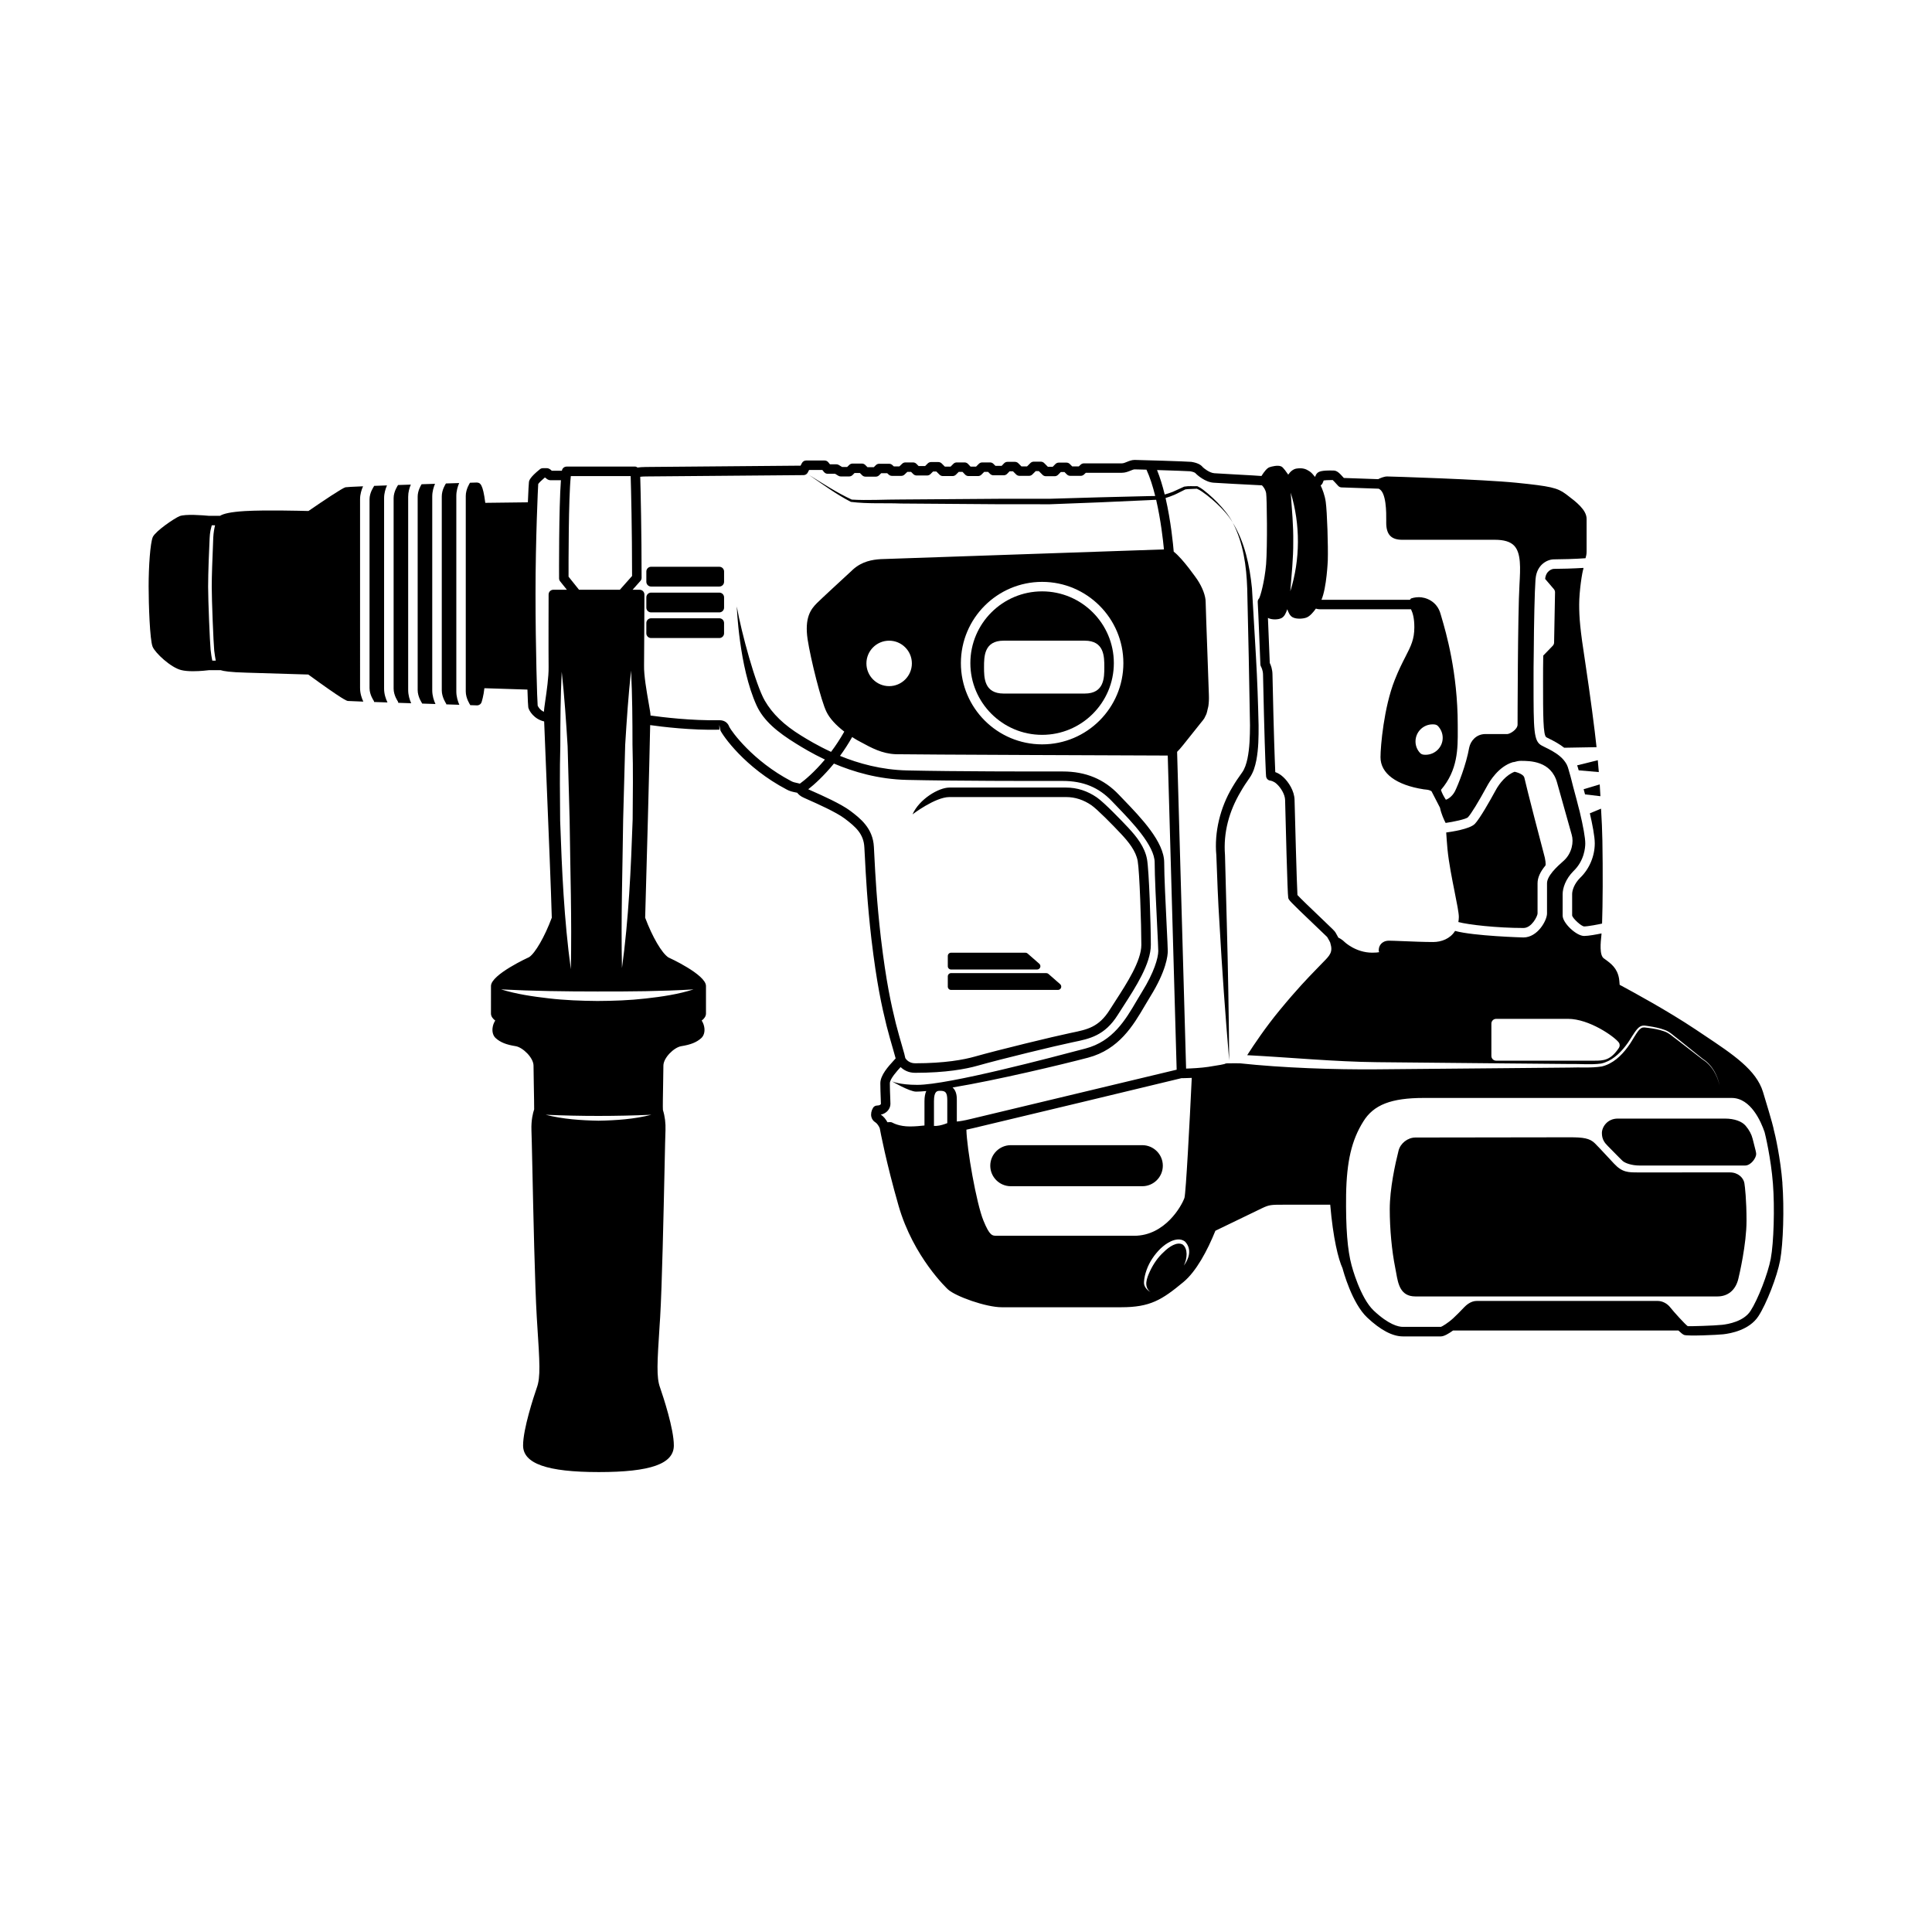 <?xml version="1.0" encoding="UTF-8"?>
<!-- Uploaded to: ICON Repo, www.svgrepo.com, Generator: ICON Repo Mixer Tools -->
<svg fill="#000000" width="800px" height="800px" version="1.1" viewBox="144 144 512 512" xmlns="http://www.w3.org/2000/svg">
 <g>
  <path d="m334.63 307.85h-18.086c-0.695 0-1.258 0.562-1.258 1.258l-0.004 2.723c0 0.695 0.566 1.258 1.258 1.258h18.086c0.695 0 1.258-0.562 1.258-1.258v-2.723c0.004-0.695-0.562-1.258-1.254-1.258z"/>
  <path d="m334.63 301.05h-18.086c-0.695 0-1.258 0.562-1.258 1.258v2.723c0 0.695 0.566 1.258 1.258 1.258h18.086c0.695 0 1.258-0.562 1.258-1.258v-2.723c0-0.695-0.566-1.258-1.258-1.258z"/>
  <path d="m334.63 294.2h-18.086c-0.695 0-1.258 0.562-1.258 1.258v2.723c0 0.695 0.566 1.258 1.258 1.258h18.086c0.695 0 1.258-0.562 1.258-1.258v-2.723c0-0.695-0.566-1.258-1.258-1.258z"/>
  <path d="m474.93 318.12 0.332 18.117c-0.016 2.984-0.094 5.992-0.668 8.793-0.297 1.387-0.723 2.727-1.445 3.715-0.918 1.25-1.785 2.543-2.574 3.891-3.184 5.316-4.82 11.902-4.231 18.027 0.223 6.066 0.438 12.109 0.836 18.152 0.668 12.086 1.543 24.16 2.57 36.227-0.094-12.109-0.305-24.211-0.633-36.309l-0.48-18.129c-0.473-5.996 1.102-11.633 4.109-16.715 0.723-1.273 1.523-2.504 2.383-3.707 1.047-1.488 1.492-3.125 1.809-4.68 0.598-3.144 0.617-6.227 0.602-9.281-0.137-6.098-0.348-12.117-0.695-18.172l-1.059-18.137c-0.605-6.055-1.902-12.203-5.09-17.395 2.809 5.367 3.629 11.535 3.832 17.461z"/>
  <path d="m396.05 400.93h22.797c0.359 0 0.688-0.227 0.816-0.566 0.129-0.34 0.027-0.723-0.246-0.965l-3.094-2.711c-0.156-0.137-0.359-0.215-0.574-0.215l-19.699 0.004c-0.484 0-0.871 0.391-0.871 0.871v2.711c0 0.48 0.387 0.871 0.871 0.871z"/>
  <path d="m396.05 406.34h28.324c0.359 0 0.688-0.227 0.816-0.566 0.129-0.34 0.027-0.723-0.246-0.965l-3.094-2.711c-0.156-0.137-0.359-0.215-0.574-0.215h-25.227c-0.484 0-0.871 0.391-0.871 0.871v2.711c0 0.48 0.387 0.875 0.871 0.875z"/>
  <path d="m608.46 445.77c-0.309-1.207-0.895-2.293-1.836-3.418-1-1.199-3.047-1.914-5.473-1.914h-28.449c-2.731 0-4.184 2.223-4.184 3.824 0 1.723 0.754 2.621 1.59 3.465l1.348 1.367c1.059 1.078 2.312 2.356 2.539 2.551 0.664 0.594 2.383 1.234 4.59 1.234h27.863c1.59 0 2.957-2.035 2.957-3.039 0-0.367-0.145-0.992-0.762-3.348z"/>
  <path d="m602.46 454.7-24.406 0.004c-2.539-0.004-4.137 0.016-6.32-2.328l-1.531-1.645c-1.746-1.879-2.75-2.953-3.539-3.738-1.367-1.367-3.152-1.598-6.637-1.598-2.688 0-40.938 0.059-40.938 0.059-2.016 0-3.977 1.531-4.457 3.481-0.871 3.445-2.332 10.043-2.332 15.52 0 5.234 0.543 11.027 1.445 15.5 0.098 0.477 0.184 0.945 0.262 1.402 0.516 2.914 1.102 6.211 5.082 6.211h80.059c2.801 0 4.816-1.703 5.531-4.676 0.223-0.918 2.168-9.145 2.168-15.391 0-5.457-0.414-9.051-0.57-9.965-0.234-1.379-1.648-2.836-3.816-2.836z"/>
  <path d="m566.63 367.5c0 3.391-1.445 6.801-3.867 9.121-1.57 1.57-2.129 3.316-2.129 4.328v5.695c0.188 0.773 2.422 2.84 3.18 2.871 1.055 0 3.941-0.57 4.75-0.758 0.184-4.973 0.227-14.055 0.086-21.934-0.043-2.629-0.176-5.562-0.359-8.52l-2.965 1.23c0.641 2.785 1.305 6.086 1.305 7.965z"/>
  <path d="m562.11 347.25 0.172 0.609c0.023 0.09 0.055 0.191 0.082 0.285l5.285 0.461c0.035 0.004 0.027 0.031 0.055 0.035-0.09-1.148-0.18-2.207-0.273-3.176l-5.481 1.363c0.043 0.137 0.125 0.273 0.16 0.422z"/>
  <path d="m562.5 304.23c0-3.664 0.812-8.742 1.121-9.504 0.027-0.074-0.023-0.148-0.012-0.227-2.496 0.164-6.18 0.258-7.812 0.258-0.441 0-2.109 0.457-2.316 2.664l2.32 2.715c0.195 0.234 0.305 0.535 0.301 0.844l-0.25 13.301c-0.004 0.316-0.133 0.621-0.355 0.852l-2.523 2.609c-0.039 2.258-0.047 4.547-0.047 6.844 0 8.945 0 14.348 0.879 14.801 0.23 0.129 0.496 0.258 0.809 0.41 1.016 0.496 2.5 1.273 3.918 2.363l8.566-0.152c-0.469-4.602-1.711-13.957-3-22.504-1.367-8.797-1.598-11.82-1.598-15.273z"/>
  <path d="m529.51 380.45c0.566 2.812 1.098 5.465 1.098 6.555 0 0.488-0.062 0.918-0.129 1.344 2.613 0.711 10.258 1.578 17.258 1.578 2.195 0 3.719-3.168 3.731-3.828v-8.012c0-1.484 0.688-3.031 2.102-4.734 0.102-0.242 0.047-1.492-0.488-3.262-0.316-1.066-4.641-17.789-5.113-20.004-0.152-0.641-1.141-1.227-2.57-1.562-2.168 0.777-4.035 3.031-5.062 4.965-1.477 2.707-4.144 7.438-5.492 8.848-1.336 1.395-6.363 2.121-7.586 2.281 0.066 1.086 0.168 2.492 0.332 4.371 0.359 3.68 1.227 7.992 1.922 11.461z"/>
  <path d="m564.05 354.52 4.078 0.484-0.184-3.133-4.262 1.277c0.121 0.457 0.242 0.906 0.367 1.371z"/>
  <path d="m264.93 275.43c0-1.316 0.367-2.508 0.754-3.418-1.055 0.031-2.207 0.066-3.5 0.109-0.121 0.176-1.109 1.695-1.109 3.438v51.383c0 1.836 1.137 3.484 1.145 3.5 0.047 0.066 0.02 0.152 0.055 0.223 1.242 0.039 2.394 0.078 3.453 0.109-0.402-0.922-0.797-2.168-0.797-3.539z"/>
  <path d="m245.79 276.01c0-1.301 0.375-2.477 0.766-3.371-1.211 0.043-2.352 0.086-3.441 0.125-0.027 0.051-0.004 0.117-0.039 0.164-0.012 0.02-1.145 1.609-1.145 3.379v50.059c0 1.766 1.125 3.359 1.137 3.375 0.062 0.086 0.035 0.199 0.074 0.293 1.102 0.039 2.297 0.078 3.543 0.121-0.438-0.918-0.898-2.199-0.898-3.66z"/>
  <path d="m252.17 275.64c0-1.234 0.336-2.336 0.699-3.215-1.141 0.039-2.273 0.074-3.394 0.113-0.012 0.02 0 0.043-0.016 0.059-0.012 0.016-1.145 1.621-1.145 3.414v50.484c0 1.789 1.133 3.398 1.145 3.414 0.074 0.102 0.043 0.23 0.086 0.344 1.125 0.039 2.266 0.074 3.422 0.113-0.402-0.91-0.797-2.144-0.797-3.5z"/>
  <path d="m258.55 275.56c0-1.289 0.355-2.445 0.734-3.344-1.148 0.035-2.344 0.074-3.555 0.113-0.25 0.395-1.043 1.75-1.043 3.309v51.223c0 1.824 1.137 3.465 1.152 3.481 0.023 0.035 0.008 0.078 0.027 0.113 1.199 0.039 2.383 0.078 3.535 0.117-0.422-0.926-0.852-2.199-0.852-3.633z"/>
  <path d="m239.42 276.3c0-1.328 0.391-2.531 0.793-3.426-2.613 0.109-4.426 0.199-4.664 0.258-0.895 0.246-5.75 3.5-9.809 6.289-2.082-0.055-11.254-0.297-16.832 0.016-3.949 0.238-5.738 0.727-6.598 1.258h-2.988c-1.5-0.141-6.227-0.52-7.742 0.094-1.359 0.555-6.273 3.891-7.078 5.504-0.695 1.609-1.113 7.922-1.113 13.094 0 4.68 0.309 14.176 1.055 15.996 0.688 1.684 4.848 5.523 7.543 6.184 0.887 0.234 2.035 0.312 3.172 0.312 1.922 0 3.75-0.215 4.184-0.27h3.156c0.711 0.242 2.391 0.543 6.894 0.656 5.363 0.176 14.328 0.434 16.301 0.492 9.352 6.797 10.129 6.941 10.504 7.008 0.191 0.023 1.766 0.086 4.086 0.172-0.43-0.922-0.863-2.172-0.863-3.578zm-39.156 42.781c-0.004-0.027-0.012-0.047-0.016-0.074-0.051-0.238-0.102-0.535-0.156-0.828-0.027-0.156-0.055-0.289-0.082-0.457-0.078-0.48-0.148-0.996-0.199-1.531-0.203-2.074-0.656-13.078-0.656-16.703 0-3.676 0.262-10.207 0.402-12.906 0.027-0.723 0.109-1.348 0.207-1.895 0.031-0.164 0.062-0.293 0.098-0.441 0.078-0.352 0.16-0.688 0.234-0.934 0.012-0.035 0.023-0.066 0.031-0.102h0.867c-0.211 0.84-0.41 1.949-0.48 3.277l-0.082 2.207c-0.137 3.316-0.32 7.859-0.32 10.789 0 3.688 0.457 14.855 0.66 16.949 0 0.008 0.004 0.016 0.004 0.023 0.113 0.969 0.27 1.891 0.402 2.621z"/>
  <path d="m411.87 458.36h34.852c2.996 0 5.438-2.441 5.438-5.438 0-3-2.441-5.438-5.438-5.438h-34.852c-2.996 0-5.438 2.441-5.438 5.438 0.004 3 2.441 5.438 5.438 5.438z"/>
  <path d="m439.18 319.73c0-10.48-8.527-19.012-19.012-19.012s-19.012 8.527-19.012 19.012c0 10.48 8.527 19.012 19.012 19.012s19.012-8.531 19.012-19.012zm-34.402 1.062c0-2.789 0-7.008 5.199-7.008h21.48c5.199 0 5.199 4.215 5.199 7.008 0 2.789 0 7.008-5.199 7.008h-21.48c-5.199-0.004-5.199-4.219-5.199-7.008z"/>
  <path d="m616.36 457.52c-0.496-6.523-1.969-13.031-2.289-14.129-0.055-0.371-0.301-1.621-2.856-10.004v-0.004c-1.781-5.832-7.863-9.891-15.562-15.027l-2.277-1.523c-7.523-5.019-16.43-9.836-19.777-11.648l-0.375-0.199c-0.039-0.723-0.137-1.473-0.152-1.586 0-0.004-0.008-0.008-0.008-0.012 0-0.008 0.004-0.016 0.004-0.023-0.473-2.801-2.125-4-3.723-5.16l-0.254-0.184c-0.016-0.008-0.023-0.016-0.039-0.023-1.238-0.84-0.867-4.312-0.668-6.121 0.02-0.133 0.023-0.348 0.039-0.512-1.285 0.266-3.438 0.676-4.606 0.676-2.078 0-5.699-3.426-5.699-5.391v-5.695c0-1.566 0.758-3.996 2.887-6.129 2.887-2.766 3.109-6.301 3.109-7.32 0-1.453-0.527-4.445-1.477-8.422l-0.336-1.273c-0.16-0.602-0.32-1.215-0.465-1.828-0.297-1.148-0.602-2.297-0.895-3.344l-0.02-0.066c-0.137-0.605-0.289-1.18-0.434-1.719-0.109-0.414-0.211-0.797-0.301-1.16-0.121-0.414-0.23-0.809-0.336-1.168l-0.172-0.613c-0.125-0.496-0.281-0.91-0.512-1.375-0.445-0.801-1.066-1.543-1.793-2.133-0.008-0.004-0.008-0.012-0.012-0.02l-0.004 0.004c-1.309-1.094-2.84-1.84-3.852-2.332-0.359-0.176-0.664-0.328-0.895-0.457-2.203-1.141-2.203-3.875-2.203-17.02 0-2.477 0-4.953 0.051-7.379 0.051-8.301 0.242-16.484 0.457-19.465 0-0.004 0.004-0.004 0.004-0.008l0.031-0.379c0.336-3.762 3.148-5.113 4.848-5.113 1.73 0 5.973-0.109 8.383-0.301 0.156-0.5 0.285-1.082 0.285-1.762v-8.668c0-2.402-2.828-4.543-5.102-6.266l-0.449-0.34c-2.223-1.637-4.051-2.051-13.012-2.961-9.016-0.914-33.551-1.672-34.289-1.672-0.836 0-1.848 0.445-2.383 0.715-1.355-0.051-6.25-0.23-9.094-0.316l-0.148-0.16c-0.992-1.09-1.645-1.812-2.609-1.812-3.184-0.074-3.941 0.25-4.414 0.809-0.227 0.266-0.332 0.582-0.461 0.887-0.484-0.605-0.977-1.168-1.461-1.484-0.969-0.641-1.801-0.949-3.387-0.742-0.988 0.129-1.742 0.863-2.262 1.625-1.379-2.023-1.691-2.129-2.035-2.246-0.84-0.289-2.348 0.07-2.945 0.285-0.613 0.215-1.34 1.078-2.117 2.316-0.973-0.082-2.934-0.195-7.289-0.43-2.332-0.125-4.441-0.238-5.172-0.301-1.301-0.074-2.875-1.367-3.106-1.625-0.531-0.688-1.523-1.156-3.031-1.391-1.074-0.113-13.918-0.512-14.996-0.512-0.777 0-1.453 0.277-2.047 0.52-0.508 0.211-0.945 0.391-1.379 0.391h-10.023c-0.32 0-0.629 0.121-0.867 0.344l-0.492 0.465h-1.746l-0.641-0.641c-0.234-0.234-0.555-0.367-0.891-0.367h-2.016c-0.336 0-0.656 0.133-0.891 0.367l-0.738 0.742h-1.273l-0.988-0.992c-0.234-0.234-0.555-0.367-0.891-0.367h-1.863c-0.336 0-0.656 0.133-0.891 0.367l-0.891 0.891h-1.477l-0.844-0.844c-0.234-0.234-0.555-0.367-0.891-0.367h-1.965c-0.344 0-0.676 0.141-0.91 0.391l-0.641 0.668-1.652-0.004-0.535-0.535c-0.234-0.234-0.555-0.367-0.891-0.367h-2.066c-0.336 0-0.656 0.133-0.891 0.367l-0.742 0.742h-1.461l-0.684-0.719c-0.234-0.25-0.566-0.391-0.91-0.391h-2.062c-0.336 0-0.656 0.133-0.891 0.367l-0.742 0.742h-1.523l-0.84-0.84c-0.234-0.234-0.555-0.367-0.891-0.367h-1.914c-0.336 0-0.656 0.133-0.891 0.367l-0.688 0.688h-1.727l-0.59-0.59c-0.234-0.234-0.555-0.367-0.891-0.367h-2.012c-0.324 0-0.633 0.121-0.867 0.348l-0.746 0.711h-1.465l-0.395-0.367c-0.234-0.215-0.543-0.336-0.859-0.336h-2.617c-0.336 0-0.656 0.133-0.891 0.367l-0.543 0.543h-1.676l-0.586-0.59c-0.234-0.238-0.555-0.371-0.891-0.371h-2.469c-0.336 0-0.656 0.133-0.891 0.367l-0.551 0.535h-1.344l-0.855-0.523c-0.195-0.121-0.422-0.184-0.656-0.184h-1.707l-0.43-0.535c-0.242-0.297-0.602-0.473-0.984-0.473h-4.891c-0.473 0-0.898 0.262-1.117 0.68l-0.359 0.688c-5.516 0.047-39.281 0.348-40.992 0.348-0.961 0-1.68 0.074-2.207 0.152-0.191-0.117-0.375-0.254-0.613-0.254h-18.188c-0.621 0-1.145 0.449-1.246 1.059 0 0.012-0.004 0.027-0.004 0.035h-2.688c-0.32-0.301-0.715-0.672-1.32-0.672h-1.027c-0.285 0-0.562 0.098-0.781 0.273-2.711 2.16-2.863 3.055-2.914 3.348-0.047 0.285-0.164 2.312-0.289 5.426l-11.285 0.137c-0.641-4.996-1.324-5.379-2.328-5.379-0.039 0-0.676 0.02-1.715 0.051-0.07 0.105-1.129 1.699-1.129 3.504v51.805c0 1.859 1.141 3.519 1.152 3.539 0.02 0.027 0.004 0.066 0.023 0.094 0.707 0.023 1.336 0.043 1.785 0.059h0.039c0.547 0 1.027-0.348 1.195-0.871 0.031-0.078 0.535-1.664 0.742-3.676l11.406 0.363c0.086 2.711 0.168 4.461 0.223 4.715 0.184 0.922 1.559 3.133 4.207 3.727 0.109 2.949 0.336 8.5 0.605 15.004 0.555 13.566 1.246 30.406 1.418 37.008-1.895 5.094-4.414 9.41-5.996 10.445-0.098 0.043-10.117 4.609-10.117 7.652l-0.008 7.301c0 0.785 0.531 1.406 1.133 1.859-0.383 0.59-0.633 1.277-0.715 2.004-0.121 1.102 0.191 2.078 0.859 2.668 1.234 1.105 2.766 1.719 5.269 2.117 1.91 0.316 4.734 3.082 4.734 5.156 0 1.012 0.035 2.836 0.07 4.766 0.051 2.727 0.121 6.461 0.098 6.828-0.309 0.902-0.812 2.82-0.719 5.543 0.043 0.879 0.129 4.668 0.242 9.852 0.25 11.77 0.676 31.473 1.172 39.691l0.117 1.867c0.664 10.195 0.91 14.012-0.102 16.789-0.855 2.488-3.644 10.949-3.644 15.32 0 4.812 6.371 7.055 20.055 7.055 13.762 0 19.898-2.176 19.898-7.055 0-4.414-2.789-12.844-3.652-15.344-1-2.742-0.758-6.519-0.109-16.621l0.133-2.016c0.492-8.156 0.914-27.738 1.168-39.438 0.113-5.309 0.195-9.207 0.246-10.121 0.062-1.867-0.148-3.652-0.68-5.359-0.062-0.531 0.004-4.289 0.055-7.031 0.035-1.914 0.07-3.723 0.07-4.727 0-2.074 2.824-4.844 4.734-5.152 2.508-0.402 4.039-1.016 5.273-2.117 0.668-0.594 0.984-1.57 0.859-2.672-0.082-0.723-0.336-1.41-0.715-2 0.609-0.461 1.133-1.086 1.133-1.863v-7.305c0-3.027-9.914-7.559-9.949-7.559-1.746-1.125-4.266-5.441-6.168-10.535 0.293-9.594 1.156-41.832 1.328-51.039 3.086 0.438 10.855 1.402 18.348 1.215l-0.031-1.258 0.316 1.484c0.605 1.316 6.41 9.789 17.551 15.633 0.754 0.434 1.594 0.609 2.273 0.75 0.172 0.035 0.391 0.082 0.508 0.102 0.301 0.402 0.859 0.953 1.836 1.359 0.207 0.098 0.59 0.27 1.098 0.496 2.203 0.977 7.359 3.262 9.625 4.965 2.961 2.234 5.074 4.098 5.238 7.684l0.145 2.621c0.242 4.742 0.605 11.91 1.73 21.691 1.406 11.812 2.75 17.801 4.012 22.934 0.609 2.387 1.219 4.484 1.688 6.098 0.289 0.992 0.586 2.008 0.719 2.555-0.145 0.164-0.32 0.352-0.512 0.562-1.41 1.543-3.547 3.871-3.547 6.035 0 1.387 0.059 2.828 0.102 3.938 0.023 0.656 0.051 1.188 0.051 1.504 0 0.152-0.305 0.453-1.008 0.453-0.438 0-0.848 0.227-1.074 0.602-0.461 0.754-0.629 1.652-0.449 2.402 0.152 0.621 0.523 1.125 1.078 1.457 0.418 0.25 0.941 1.023 1.145 1.555 0.145 0.793 1.711 9.129 4.977 20.504 3.941 13.723 13.027 22.145 13.117 22.227 2.07 1.855 10.066 4.707 14.234 4.707h31.652c7.684 0 10.785-1.938 16.512-6.691 3.359-2.785 6.332-8.301 8.457-13.582 1.789-0.867 10.309-5.004 12.324-5.957 1.992-0.945 2.375-0.945 6.035-0.945h12.074c0.746 8.832 2.144 14.445 3.258 16.84 0.18 0.672 2.473 9.242 6.551 13.074 3.519 3.309 6.695 4.988 9.441 4.988h10.078c0.855 0 2.133-0.777 3.223-1.566h59.715c0.641 0.613 1.211 1.082 1.555 1.191 1.043 0.332 8.699-0.008 10.316-0.184 2.008-0.223 6.938-1.129 9.332-4.793 2.148-3.293 4.945-10.484 5.758-14.801 0.824-4.481 1.105-13.859 0.594-20.484zm-56.832-43.516c5.644 0 12.281 4.691 13.453 6.246 0.324 0.43 0.34 1.012 0.043 1.457-2.223 3.328-4.043 3.383-6.539 3.383h-0.121-25.875c-0.695 0-1.258-0.562-1.258-1.258v-8.566c0-0.695 0.566-1.258 1.258-1.258zm-65.098-141.82c0.055-0.082 0.203-0.434 0.234-0.527 0.023-0.078 0.074-0.211 0.121-0.328 0.305-0.051 0.984-0.113 2.391-0.117 0.242 0.211 0.656 0.668 0.945 0.988l0.523 0.57c0.23 0.246 0.547 0.391 0.887 0.398 2.883 0.082 8.84 0.305 9.789 0.34 2.109 0.738 2.066 6.469 2.047 8.379l-0.004 0.625c0 3.137 1.305 4.535 4.231 4.535h24.586c2.426 0 4.098 0.516 5.102 1.578 1.855 1.957 1.633 5.981 1.398 10.234-0.469 7.656-0.508 36.871-0.508 37.16 0 1.293-2.016 2.519-2.769 2.519l-5.738-0.008c-2.469 0-3.965 1.855-4.316 3.609-0.809 4.551-2.887 9.75-3.758 11.535-0.785 1.527-2.043 2.18-2.426 2.254-0.527-0.805-1.086-1.828-1.297-2.602 4.481-5.219 4.481-10.926 4.449-15.98l-0.004-1.234c0-13.922-3.125-24.562-4.301-28.566l-0.227-0.781c-0.961-3.559-4.07-4.508-5.75-4.508-1.094 0-1.938 0.289-2.031 0.32-0.172 0.062-0.234 0.25-0.363 0.371h-23.438c1.391-3.254 1.672-10.355 1.676-10.441 0.113-3.789-0.164-12.785-0.547-15.531-0.246-1.746-0.887-3.352-1.34-4.32 0.316-0.281 0.383-0.387 0.438-0.473zm27.359 71.84c-0.207 0-0.555 0-0.906-0.117-0.184-0.062-0.348-0.164-0.488-0.301-0.809-0.809-1.273-1.941-1.273-3.109 0-2.5 2.031-4.535 4.531-4.535 0.211 0 0.562 0 0.91 0.117 0.203 0.07 0.383 0.188 0.527 0.344 0.809 0.883 1.238 1.961 1.238 3.117 0 2.473-2.039 4.484-4.539 4.484zm-35.734-69.465c2.578 8.43 2.547 17.727-0.113 26.137 0.332-4.394 0.816-8.727 0.781-13.062 0.066-4.34-0.363-8.676-0.668-13.074zm-5.973 33.219c0.453 0.246 1.121 0.367 1.785 0.367 0.676 0 1.348-0.125 1.801-0.379 0.793-0.449 1.141-1.391 1.473-2.312 0.316 0.852 0.66 1.703 1.402 2.117 1.023 0.574 2.914 0.422 3.754 0.059 0.875-0.367 1.738-1.371 2.426-2.34 0.316 0.105 0.688 0.18 1.148 0.18h24.066c0.488 1.012 0.879 2.426 0.879 4.746 0 3.223-0.887 4.953-2.356 7.824-0.809 1.578-1.816 3.543-2.844 6.172-2.875 7.254-3.766 17.539-3.766 20.465 0 4.281 4.164 7.379 11.488 8.508l0.5 0.051c0.723 0.074 1.094 0.184 1.527 0.449l2.25 4.363c0.332 1.656 1.125 3.336 1.492 4.039 1.945-0.27 5.422-0.992 5.91-1.5 0.828-0.859 2.731-3.965 5.094-8.297 0.629-1.18 2.996-5.148 6.789-6.297l0.363-0.055v0.008c0.578-0.172 1.156-0.312 1.766-0.312 2.414 0 8.07 0 9.629 5.824 1.199 4.312 3.469 12.41 3.867 13.77 0.566 1.898 0.055 4.828-2.008 6.769-0.004 0.008-0.016 0.016-0.023 0.023l-0.137 0.121c-0.871 0.773-1.957 1.738-2.856 2.812h-0.004c-1.008 1.215-1.52 2.262-1.52 3.121v8.012c0 1.832-2.488 6.348-6.25 6.348-0.129 0-13.145-0.367-18.117-1.73-1.297 2.094-3.664 2.941-5.812 2.941-2.344 0-5.535-0.129-8.039-0.234-1.652-0.066-3.012-0.121-3.652-0.121-1.113 0-1.758 0.457-2.102 0.84-0.699 0.781-0.633 1.734-0.613 1.918 0.012 0.102 0.074 0.188 0.109 0.285-0.344 0.074-0.902 0.137-1.824 0.137-4.41 0-7.359-2.848-7.367-2.848-0.043-0.051-0.75-0.773-1.617-1.117-0.152-0.312-0.355-0.676-0.633-1.145l-0.188-0.32c-0.184-0.301-0.535-0.668-4.211-4.168-2.047-1.949-5.062-4.824-5.824-5.684-0.176-2.68-0.684-21.863-0.766-25.254-0.059-2.309-1.559-4.699-3.008-6.019-0.734-0.699-1.5-1.086-2.102-1.301-0.035-0.645-0.082-1.707-0.133-3.391-0.152-3.391-0.605-20.633-0.605-22.363 0-1.508-0.449-2.629-0.719-3.164-0.055-1.445-0.293-7.562-0.488-11.965 0.027 0.012 0.047 0.039 0.062 0.047zm-184.81-37.613h15.859c0.109 3.277 0.371 14.105 0.375 26.477l-3.242 3.652h-10.816l-2.777-3.469c-0.004-3.039-0.031-20.973 0.602-26.66zm16.344 71.258c0.184 6.582 0.098 13.164 0.043 19.742-0.457 13.152-1.043 26.305-2.832 39.371-0.289-13.18 0.16-26.297 0.316-39.43l0.535-19.688c0.402-6.582 0.844-13.16 1.562-19.707 0.328 6.594 0.371 13.156 0.375 19.711zm-16.656 20c0.156 13.133 0.605 26.25 0.316 39.43-1.789-13.066-2.375-26.223-2.832-39.371-0.055-6.582-0.141-13.164 0.043-19.742 0.004-6.555 0.051-13.117 0.375-19.707 0.723 6.547 1.16 13.125 1.562 19.707zm-5.574-59.875s-0.051 15.129 0 19.266c0.035 2.566-0.516 6.402-0.887 8.941-0.211 1.477-0.332 2.34-0.359 2.879-1.199-0.52-1.645-1.625-1.652-1.625-0.121-0.957-0.57-15.254-0.57-29.676 0-14.496 0.664-28.453 0.715-29.059 0.145-0.27 0.898-1.012 1.707-1.688h0.188c0.32 0.301 0.715 0.672 1.32 0.672h2.801c-0.566 7.473-0.496 25.215-0.488 26.016 0 0.285 0.098 0.562 0.277 0.781l1.789 2.234h-3.578c-0.695 0-1.262 0.562-1.262 1.258zm13.23 139.45c-4.707-0.09-9.434-0.41-14.012-1.574 9.398 0.414 18.629 0.406 28.023 0-4.578 1.168-9.305 1.488-14.012 1.574zm25.18-34.793c-4.109 1.305-8.387 1.93-12.648 2.406-4.269 0.492-8.566 0.641-12.855 0.66-4.289-0.039-8.582-0.195-12.852-0.695-4.262-0.488-8.531-1.113-12.652-2.375 8.559 0.445 17.016 0.547 25.508 0.551 8.496 0.016 16.949-0.039 25.5-0.547zm28.176-54.527c-0.219-0.059-0.441-0.117-0.688-0.168-0.527-0.109-1.125-0.234-1.574-0.488-10.289-5.398-15.812-13.18-16.43-14.367-0.289-0.82-0.984-1.797-2.676-1.797-7.359 0.168-15.336-0.832-18.207-1.234 0-0.078-0.012-0.191-0.02-0.293-0.004-0.059-0.004-0.105-0.012-0.176-0.016-0.164-0.047-0.367-0.078-0.59-0.004-0.039-0.008-0.062-0.016-0.102-0.082-0.551-0.211-1.273-0.383-2.25-0.508-2.894-1.27-7.273-1.207-9.852 0.051-4.082 0.098-18.801 0.098-18.801 0-0.336-0.133-0.656-0.367-0.895s-0.555-0.371-0.891-0.371h-1.883l2.078-2.336c0.203-0.23 0.316-0.527 0.316-0.836 0-12.164-0.25-23.027-0.363-26.773 0.375-0.047 0.875-0.086 1.512-0.086 1.863 0 41.777-0.352 41.777-0.352 0.469-0.004 0.895-0.266 1.105-0.68l0.355-0.68h3.519l0.43 0.535c0.242 0.297 0.602 0.473 0.984 0.473h1.965l0.855 0.523c0.191 0.117 0.418 0.18 0.648 0.18h2.219c0.336 0 0.656-0.133 0.891-0.367l0.535-0.539h1.426l0.586 0.59c0.234 0.238 0.555 0.371 0.891 0.371h2.723c0.336 0 0.656-0.133 0.891-0.367l0.543-0.543h1.598l0.395 0.367c0.234 0.215 0.543 0.336 0.859 0.336h2.465c0.324 0 0.633-0.121 0.867-0.348l0.746-0.711h0.988l0.59 0.59c0.234 0.234 0.555 0.367 0.891 0.367h2.769c0.336 0 0.656-0.133 0.891-0.367l0.688-0.688h0.871l0.84 0.84c0.234 0.234 0.555 0.367 0.891 0.367h2.566c0.336 0 0.656-0.133 0.891-0.367l0.742-0.742h1.004l0.684 0.719c0.234 0.25 0.566 0.391 0.91 0.391h2.519c0.336 0 0.656-0.133 0.891-0.367l0.742-0.742h1.023l0.535 0.535c0.234 0.234 0.555 0.367 0.891 0.367h2.723c0.344 0 0.676-0.141 0.91-0.391l0.641-0.668h0.898l0.84 0.84c0.234 0.234 0.555 0.367 0.891 0.367h2.519c0.336 0 0.656-0.133 0.891-0.367l0.891-0.891h0.82l0.988 0.992c0.234 0.234 0.555 0.367 0.891 0.367h2.316c0.336 0 0.656-0.133 0.891-0.367l0.738-0.742h0.973l0.641 0.641c0.234 0.234 0.555 0.367 0.891 0.367h2.769c0.32 0 0.629-0.121 0.867-0.344l0.492-0.465h9.523c0.93 0 1.707-0.32 2.336-0.574 0.414-0.172 0.809-0.332 1.086-0.332 0.316 0 1.543 0.031 3.125 0.078 0.934 2.039 1.699 4.465 2.32 6.977-0.551 0.008-1.109 0-1.652 0.027l-13.125 0.324-13.102 0.383-13.172 0.004-26.344 0.191c-4.32-0.008-8.934 0.281-13.02 0.027-3.91-1.797-7.637-4.254-11.359-6.547 3.633 2.488 7.141 5.082 11.117 7.152 4.566 0.562 8.832 0.262 13.262 0.434l26.344 0.191 13.172 0.004 13.23-0.508 13.207-0.594c0.562-0.047 1.125-0.055 1.688-0.078 1.23 5.328 1.836 10.742 2.062 13.148-9.855 0.336-72.891 2.484-75.086 2.578-2.137 0.137-4.894 0.566-7.32 2.746l-0.422 0.402c-2.375 2.188-7.938 7.309-9.133 8.504-1.637 1.637-3.312 3.863-2.469 9.598 0.832 5.383 3.609 16.43 4.992 19.191 0.824 1.73 2.5 3.562 4.727 5.269-1.121 1.98-2.309 3.781-3.508 5.363-3.57-1.648-6.324-3.32-7.949-4.328-4.543-2.801-7.574-5.746-9.605-9.238-2.402-4.133-6.195-17.941-7.426-24.961 0 0 0.574 15.969 5.238 26.215 1.855 4.07 5.555 7.098 10.5 10.148 1.582 0.977 4.199 2.582 7.617 4.199-2.84 3.379-5.406 5.516-6.637 6.387zm85.734-31.945c0 11.871-9.656 21.531-21.531 21.531-11.871 0-21.531-9.656-21.531-21.531 0-11.871 9.656-21.531 21.531-21.531 11.871 0 21.531 9.66 21.531 21.531zm-56.051 0.078c0 3.32-2.699 6.023-6.023 6.023-3.32 0-6.023-2.699-6.023-6.023 0-3.32 2.699-6.023 6.023-6.023 3.324 0 6.023 2.703 6.023 6.023zm9.383 121.83c-0.727 0.285-1.855 0.676-2.848 0.734-0.301 0.016-0.496 0.012-0.68 0.004v-6.566c0-2.738 0.91-2.738 1.637-2.738 1.391 0 1.891 0.383 1.891 2.535zm-7.926-10.141c-4.773 0-6.734-0.934-6.746-0.934 0 0 4.652 2.727 6.41 2.727 0.75 0 1.684-0.066 2.691-0.156-0.289 0.648-0.473 1.504-0.473 2.676v6.453c-0.98 0.113-2.457 0.258-3.883 0.258-2.875 0-4.512-0.965-4.523-0.969-0.195-0.121-0.43-0.188-0.664-0.188-0.035 0-0.074 0.004-0.109 0.004-0.191 0.016-0.43 0.031-0.633 0.035-0.402-0.742-1.031-1.59-1.777-2.004 1.672-0.359 2.566-1.648 2.566-2.875 0-0.34-0.023-0.906-0.051-1.609-0.043-1.078-0.102-2.484-0.102-3.832 0-1.172 1.902-3.262 2.848-4.297 0.793 0.75 2.023 1.516 3.848 1.516 8.191 0 13.496-1.02 16.508-1.871 6.277-1.785 20.801-5.305 25.043-6.184l0.453-0.098c4.242-0.871 8.246-1.695 11.699-7.188 0.461-0.734 0.965-1.512 1.484-2.316 3.242-5.019 7.281-11.266 7.281-16.25 0-5.445-0.477-19.672-1.008-22.668-0.594-3.312-2.832-6.074-4.945-8.344-1.656-1.781-6.391-6.699-8.344-8.055-2.523-1.738-5.258-2.621-8.145-2.621h-30.941c-2.863 0-8 3.078-9.777 7.109 0 0 5.988-4.59 9.777-4.59h30.941c2.363 0 4.621 0.734 6.711 2.176 1.492 1.027 5.539 5.121 7.941 7.695 1.859 1.996 3.828 4.402 4.305 7.066 0.5 2.824 0.969 16.992 0.969 22.227 0 4.242-3.812 10.145-6.879 14.883-0.531 0.816-1.039 1.602-1.504 2.344-2.879 4.582-5.898 5.203-10.07 6.062l-0.457 0.098c-4.269 0.887-18.898 4.43-25.219 6.223-2.856 0.812-7.918 1.777-15.816 1.777-1.621 0-2.391-1.035-2.606-1.371-0.09-0.551-0.34-1.434-0.848-3.184-0.461-1.59-1.066-3.66-1.664-6.008-1.238-5.047-2.562-10.945-3.957-22.617-1.113-9.691-1.477-16.812-1.719-21.523l-0.137-2.625c-0.242-5.027-3.711-7.648-6.242-9.562-2.488-1.879-7.641-4.16-10.117-5.258-0.461-0.203-0.793-0.352-1.043-0.469 1.656-1.285 4.156-3.574 6.809-6.809 5.168 2.188 11.754 4.16 19.371 4.328 13.027 0.289 33.254 0.289 39.891 0.277h1.398c5.406 0 9.539 1.703 13.012 5.367l1.293 1.344c3.996 4.148 10.035 10.422 10.035 14.906 0 3.484 0.379 11.152 0.656 16.746 0.164 3.34 0.297 6.004 0.297 6.727 0 1.789-1.121 5.684-4.289 10.773-0.48 0.77-0.961 1.586-1.457 2.43-2.941 5.016-6.277 10.699-13.523 12.609-8.688 2.285-36.258 9.637-44.57 9.637zm9.332 0.691c11.883-1.977 29.062-6.102 35.875-7.891 8.254-2.172 12.031-8.602 15.059-13.77 0.48-0.82 0.949-1.617 1.418-2.367 4.34-6.965 4.676-11.027 4.676-12.105 0-0.734-0.133-3.449-0.301-6.848-0.277-5.57-0.648-13.199-0.648-16.625 0-5.5-6.211-11.945-10.742-16.652l-1.277-1.332c-3.926-4.141-8.781-6.152-14.844-6.152h-1.398c-6.648 0.004-26.832 0.016-39.832-0.277-6.906-0.152-12.977-1.871-17.82-3.856 1.105-1.496 2.188-3.184 3.223-4.992 0.445 0.277 0.875 0.566 1.34 0.824l0.867 0.469c2.934 1.598 5.703 3.106 9.32 3.258 3.613 0.098 66.789 0.336 72.102 0.352l2.363 83.25c-7.074 1.695-50.82 12.184-54.578 13.066-1.809 0.445-2.961 0.613-3.68 0.676v-5.613c-0.008-0.805 0.027-2.387-1.121-3.414zm61.277 47.199c0.957-1.855 1.113-4.504-0.305-5.578-1.523-0.832-3.621 0.598-5.012 1.988-1.555 1.395-2.742 3.16-3.641 5.055-0.855 1.863-1.809 4.168 0.227 5.644-0.867-0.543-1.91-1.422-1.824-2.723 0.051-1.148 0.34-2.231 0.711-3.289 0.758-2.109 2.062-4.016 3.668-5.598 0.816-0.773 1.738-1.473 2.816-1.961 1.039-0.453 2.473-0.797 3.641 0.062 2.012 2.031 0.996 4.789-0.281 6.398zm0.176-17.957c-0.734 2.125-5.152 10.059-13.332 10.059h-36.344c-1.289 0.012-1.945 0.012-3.598-4.016-1.871-4.562-4.406-19.074-4.519-24.102 0.52-0.105 1.07-0.223 1.719-0.383 4.07-0.953 55.293-13.234 55.281-13.266 0.098 0 1.207-0.004 2.723-0.074-0.566 12.074-1.543 30.309-1.93 31.781zm6.43-34.719c-2.102 0.312-4.481 0.422-6 0.473l-2.383-83.938c0.461-0.445 0.961-1.023 1.648-1.875 1.367-1.738 3.723-4.676 4.738-5.938l0.414-0.512c0.035-0.035 0.102-0.145 0.145-0.199 0.082-0.098 0.141-0.172 0.25-0.34 0.102-0.16 0.203-0.406 0.316-0.641 0.098-0.199 0.188-0.352 0.281-0.605 0.125-0.34 0.211-0.805 0.312-1.25 0.059-0.27 0.137-0.469 0.184-0.781 0.117-0.824 0.18-1.789 0.133-2.938v-0.004-0.004c-0.043-1.625-0.215-6.316-0.395-11.191-0.215-5.957-0.461-12.715-0.461-13.453 0-1.605-0.855-3.879-2.234-5.945-0.047-0.066-3.812-5.543-6.227-7.375-0.148-1.805-0.73-8-2.164-14.219 0.773-0.254 1.551-0.5 2.289-0.832 1.016-0.441 2.019-1.012 2.949-1.449 0.758-0.137 2.047-0.113 3.062-0.184 0.891 0.371 1.828 1.086 2.684 1.73 0.879 0.68 1.727 1.406 2.543 2.164 1.621 1.523 3.152 3.176 4.293 5.109-1.047-1.984-2.504-3.731-4.062-5.344-0.785-0.805-1.602-1.578-2.461-2.312-0.891-0.719-1.68-1.457-2.832-1.996-0.027-0.008-0.074-0.02-0.102-0.016-1.156 0.043-2.059-0.121-3.426 0.109l-3.004 1.371c-0.703 0.293-1.434 0.504-2.16 0.719-0.555-2.266-1.223-4.496-2.031-6.484 3.887 0.125 8.297 0.277 8.754 0.324 0.898 0.145 1.305 0.375 1.418 0.496 0.414 0.473 2.594 2.414 4.871 2.539 0.703 0.059 2.848 0.176 5.215 0.301 2.883 0.156 7.238 0.391 7.531 0.391 0.211 0.148 0.961 1.059 1.125 2.09 0.211 1.254 0.359 13.992-0.012 18.832-0.41 4.672-1.539 8.555-1.855 9.039-0.254 0.258-0.391 0.613-0.363 0.977 0.148 2.277 0.699 16.398 0.703 16.543 0.012 0.211 0.078 0.434 0.188 0.613 0.004 0.008 0.516 0.867 0.516 2.156 0 1.746 0.453 19.07 0.605 22.457 0.109 3.504 0.207 4.43 0.207 4.43 0.07 0.602 0.551 1.074 1.156 1.121 0.004 0.004 0.859 0.113 1.668 0.887 1.074 0.98 2.176 2.75 2.211 4.242 0.102 4.223 0.629 25.344 0.832 25.902 0.113 0.582 0.133 0.688 6.543 6.793 1.684 1.605 3.598 3.43 3.769 3.609l0.195 0.34c0.156 0.266 0.516 0.875 0.609 1.121 0.012 0.07 0.023 0.145 0.051 0.211 0.727 2.324-0.152 3.219-1.898 4.992-0.289 0.297-0.59 0.598-0.887 0.914l-1.121 1.16c-2.09 2.156-4.953 5.106-9.516 10.648-3.68 4.449-6.809 9.105-8.625 11.941 11.152 0.574 23.359 1.75 34.457 1.855l33.953 0.324 16.98 0.156c2.785-0.062 5.762 0.25 8.387-0.117 2.672-0.562 4.856-2.531 6.535-4.723 0.879-1.094 1.531-2.324 2.356-3.512 0.414-0.574 0.828-1.211 1.539-1.609 0.777-0.41 1.57-0.129 2.231-0.062 1.406 0.219 2.816 0.477 4.168 0.984 1.41 0.473 2.418 1.578 3.547 2.394l6.621 5.316c2.426 1.566 3.852 4.246 4.414 7.008-0.633-2.766-2.062-5.359-4.516-6.883l-6.715-5.188c-1.164-0.812-2.164-1.863-3.488-2.273-1.309-0.469-2.703-0.703-4.094-0.891-0.711-0.074-1.41-0.273-1.93 0.047-0.535 0.309-0.934 0.898-1.32 1.473-0.77 1.156-1.43 2.441-2.309 3.582-1.68 2.273-3.926 4.426-6.867 5.113-2.969 0.457-5.699 0.172-8.559 0.293l-16.98 0.156-33.965 0.305c-11.363 0.102-25.09-0.379-36.348-1.59-0.754-0.012-2.012-0.027-3.504 0.008-0.215 0.004-0.422 0.066-0.609 0.176-0.234 0.066-1.094 0.27-4.176 0.734zm32.148 35.742c0-0.012-0.02-0.023-0.02-0.039h0.031c-0.004 0.016-0.012 0.027-0.012 0.039zm116.8 15.082c-0.746 3.988-3.414 10.867-5.383 13.887-1.812 2.766-5.852 3.484-7.504 3.664-2.199 0.238-8.555 0.41-9.113 0.363-0.66-0.43-3.867-3.977-4.566-4.894-0.855-1.125-2.148-1.801-3.453-1.801h-47.891c-1.656 0-2.879 1.211-3.34 1.676l-0.516 0.535c-0.547 0.574-1.352 1.418-2.406 2.391-1.363 1.254-2.945 2.188-3.246 2.273h-10.078c-1.172 0-3.734-0.559-7.719-4.301-3.621-3.406-5.836-11.859-5.856-11.945h-0.008c0-0.004 0.004-0.012 0-0.016-1.113-4.113-1.566-9.898-1.465-18.742 0.152-8.859 1.465-14.48 4.551-19.41 2.731-4.441 7.387-6.254 16.055-6.254h81.57c5.098 0 7.805 6.344 8.734 9.074 0.129 0.422 1.695 6.969 2.207 13.676 0.488 6.332 0.219 15.598-0.574 19.824z"/>
 </g>
</svg>